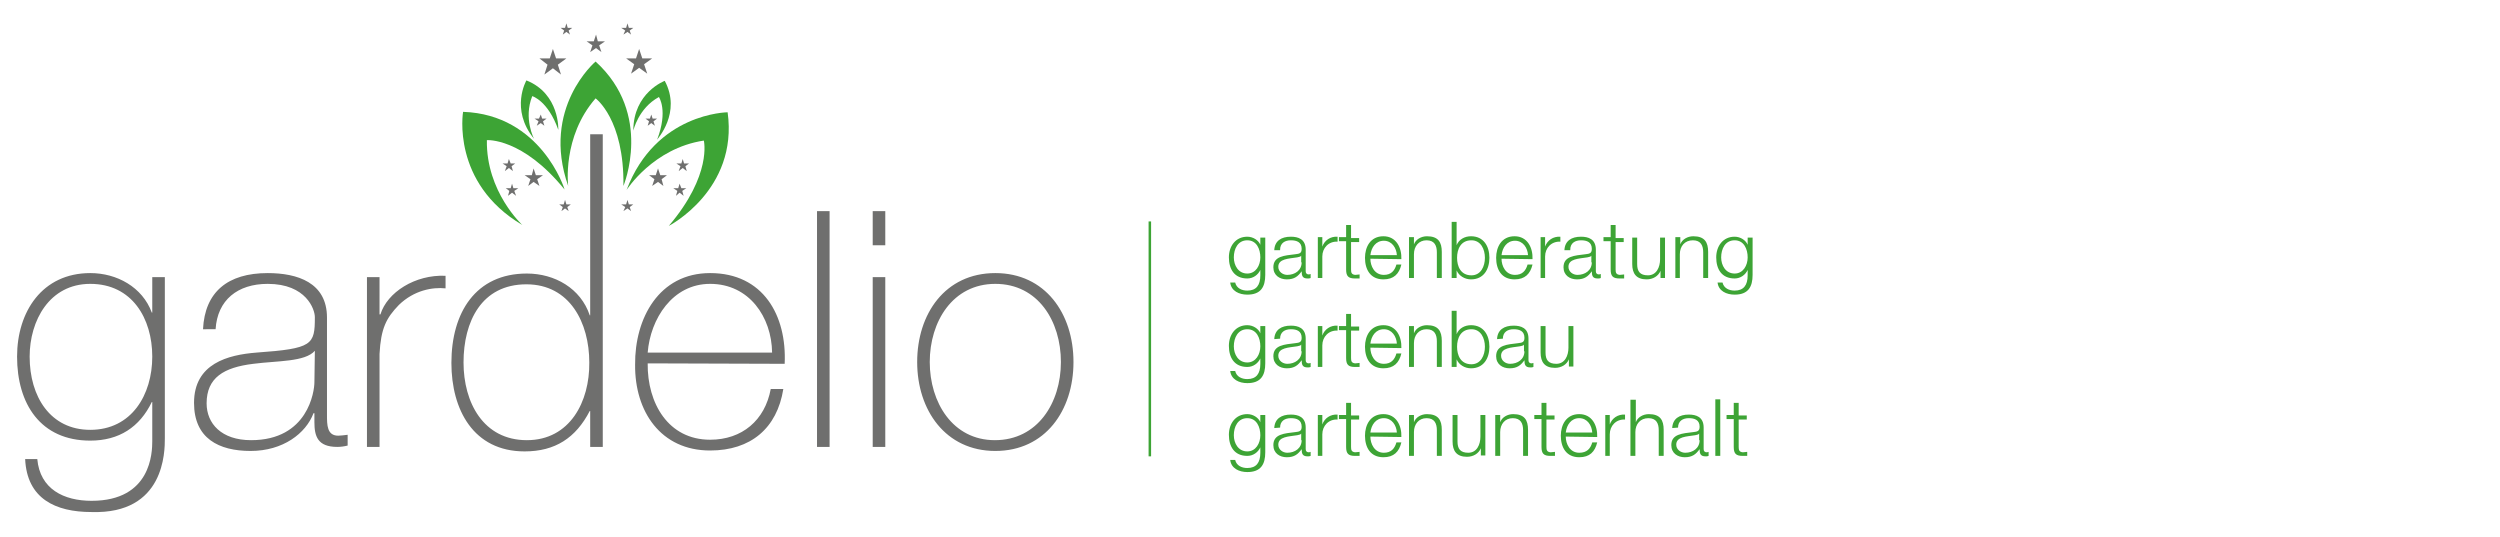 <?xml version="1.0" encoding="utf-8"?>
<!-- Generator: Adobe Illustrator 23.0.1, SVG Export Plug-In . SVG Version: 6.00 Build 0)  -->
<svg version="1.1" id="Layer_1" xmlns="http://www.w3.org/2000/svg" xmlns:xlink="http://www.w3.org/1999/xlink" x="0px" y="0px"
	 width="556.6px" height="119.5px" viewBox="0 0 556.6 119.5" style="enable-background:new 0 0 556.6 119.5;" xml:space="preserve"
	>
<style type="text/css">
	.st0{fill:#3DA435;}
	.st1{fill:none;stroke:#3DA435;stroke-width:0.559;}
	.st2{fill:#6F6F6E;}
</style>
<path class="st0" d="M277.7,100.5c-2,0-3-1.8-3-3.6c0-1.9,0.9-3.8,3-3.8s2.9,2,2.9,3.8C280.6,98.7,279.6,100.5,277.7,100.5
	L277.7,100.5z M281.7,92.4h-1.1V94l0,0c-0.4-1-1.6-1.8-2.9-1.8c-2.6,0-4.1,2.1-4.1,4.6c0,2.6,1.2,4.7,4.1,4.7c1.3,0,2.4-0.8,2.9-1.9
	l0,0v1.2c0,2.2-0.9,3.4-2.9,3.4c-1.2,0-2.4-0.5-2.7-1.8h-1.1c0.2,1.9,2,2.7,3.8,2.7c3,0,4-1.7,4-4.4L281.7,92.4L281.7,92.4z
	 M289.8,98c0,1.8-1.5,2.8-3.2,2.8c-1,0-2-0.7-2-1.8c0-1.8,2.3-1.8,4.2-2.1c0.3-0.1,0.8-0.1,0.9-0.4l0,0V98H289.8z M285,95.2
	c0-1.5,1.1-2.1,2.4-2.1s2.4,0.4,2.4,1.9c0,1-0.5,1.1-1.4,1.2c-2.4,0.3-4.9,0.4-4.9,2.9c0,1.8,1.4,2.7,3,2.7c1.7,0,2.5-0.7,3.3-1.8
	l0,0c0,1,0.2,1.6,1.3,1.6c0.3,0,0.5,0,0.7-0.1v-0.9c-0.1,0-0.2,0.1-0.4,0.1c-0.4,0-0.7-0.2-0.7-0.7v-4.8c0-2.4-1.7-2.9-3.3-2.9
	c-2.1,0-3.6,0.9-3.7,3L285,95.2L285,95.2z M293.3,101.5h1.1v-4.8c0-1.9,1.4-3.4,3.4-3.3v-1.1c-1.6-0.1-2.9,0.8-3.4,2.2l0,0v-2.1h-1
	v9.1H293.3z M300.8,89.7h-1.1v2.7h-1.6v0.9h1.6v6.2c0,1.5,0.5,2,2,2c0.3,0,0.7,0,1,0v-0.9c-0.3,0-0.6,0.1-1,0.1
	c-0.8-0.1-0.9-0.5-0.9-1.2v-6.1h1.8v-0.9h-1.8V89.7L300.8,89.7z M312,97.3c0.1-2.5-1.1-5.1-4-5.1s-4.1,2.4-4.1,4.8
	c0,2.6,1.2,4.8,4.1,4.8c2.3,0,3.5-1.2,4-3.3h-1.1c-0.4,1.4-1.2,2.3-2.8,2.3c-2.1,0-3-2-3-3.6L312,97.3L312,97.3z M305.1,96.3
	c0.2-1.7,1.2-3.2,3-3.2s2.8,1.6,2.9,3.2H305.1L305.1,96.3z M313.7,101.5h1.1v-5.3c0-1.8,1.1-3.1,2.8-3.1c1.8,0,2.3,1.2,2.3,2.7v5.7
	h1.1v-5.8c0-2.2-0.8-3.5-3.3-3.5c-1.3,0-2.5,0.7-2.9,1.8l0,0v-1.6h-1.1V101.5L313.7,101.5z M330.7,92.4h-1.1v4.8
	c0,1.8-0.8,3.6-2.7,3.6c-1.8,0-2.4-0.9-2.4-2.5v-5.9h-1.1v5.9c0,2.1,0.9,3.4,3.2,3.4c1.4,0,2.6-0.7,3.1-1.9l0,0v1.6h1V92.4
	L330.7,92.4z M332.9,101.5h1.1v-5.3c0-1.8,1.1-3.1,2.8-3.1c1.8,0,2.3,1.2,2.3,2.7v5.7h1.1v-5.8c0-2.2-0.8-3.5-3.3-3.5
	c-1.3,0-2.5,0.7-2.9,1.8l0,0v-1.6h-1.1V101.5L332.9,101.5z M344.3,89.7h-1.1v2.7h-1.6v0.9h1.6v6.2c0,1.5,0.5,2,2,2c0.3,0,0.7,0,1,0
	v-0.9c-0.3,0-0.6,0.1-1,0.1c-0.8-0.1-0.9-0.5-0.9-1.2v-6.1h1.8v-0.9h-1.8V89.7L344.3,89.7z M355.6,97.3c0.1-2.5-1.1-5.1-4-5.1
	s-4.1,2.4-4.1,4.8c0,2.6,1.2,4.8,4.1,4.8c2.3,0,3.5-1.2,4-3.3h-1.1c-0.4,1.4-1.2,2.3-2.9,2.3c-2.1,0-3-2-3-3.6L355.6,97.3
	L355.6,97.3z M348.6,96.3c0.2-1.7,1.2-3.2,3-3.2s2.8,1.6,2.9,3.2H348.6L348.6,96.3z M357.3,101.5h1.1v-4.8c0-1.9,1.4-3.4,3.4-3.3
	v-1.1c-1.6-0.1-2.9,0.8-3.4,2.2l0,0v-2.1h-1v9.1H357.3z M363,101.5h1.1v-5.3c0-1.8,1.1-3.1,2.9-3.1s2.3,1.2,2.3,2.7v5.7h1.1v-5.8
	c0-2.2-0.8-3.5-3.3-3.5c-1.3,0-2.5,0.7-2.9,1.8l0,0v-5H363V101.5L363,101.5z M378.4,98c0,1.8-1.5,2.8-3.2,2.8c-1,0-2-0.7-2-1.8
	c0-1.8,2.3-1.8,4.2-2.1c0.3-0.1,0.8-0.1,0.9-0.4l0,0V98H378.4z M373.6,95.2c0-1.5,1.1-2.1,2.4-2.1s2.4,0.4,2.4,1.9
	c0,1-0.5,1.1-1.4,1.2c-2.4,0.3-4.9,0.4-4.9,2.9c0,1.8,1.4,2.7,3,2.7c1.7,0,2.5-0.7,3.3-1.8l0,0c0,1,0.2,1.6,1.3,1.6
	c0.3,0,0.5,0,0.7-0.1v-0.9c-0.1,0-0.2,0.1-0.4,0.1c-0.4,0-0.7-0.2-0.7-0.7v-4.8c0-2.4-1.7-2.9-3.3-2.9c-2.1,0-3.6,0.9-3.7,3
	L373.6,95.2L373.6,95.2z M381.9,101.5h1.1V88.9h-1.1V101.5L381.9,101.5z M387.1,89.7H386v2.7h-1.6v0.9h1.6v6.2c0,1.5,0.5,2,2,2
	c0.3,0,0.7,0,1,0v-0.9c-0.3,0-0.6,0.1-1,0.1c-0.8-0.1-0.9-0.5-0.9-1.2v-6.1h1.8v-0.9h-1.8V89.7L387.1,89.7z"/>
<path class="st0" d="M277.7,80.7c-2,0-3-1.8-3-3.6c0-1.9,0.9-3.8,3-3.8s2.9,2,2.9,3.8S279.6,80.7,277.7,80.7L277.7,80.7z
	 M281.7,72.6h-1.1v1.6l0,0c-0.4-1-1.6-1.8-2.9-1.8c-2.6,0-4.1,2.1-4.1,4.6c0,2.6,1.2,4.7,4.1,4.7c1.3,0,2.4-0.8,2.9-1.9l0,0V81
	c0,2.2-0.9,3.4-2.9,3.4c-1.2,0-2.4-0.5-2.7-1.8h-1.1c0.2,1.9,2,2.7,3.8,2.7c3,0,4-1.7,4-4.4L281.7,72.6L281.7,72.6z M289.8,78.2
	c0,1.8-1.5,2.8-3.2,2.8c-1,0-2-0.7-2-1.8c0-1.8,2.3-1.8,4.2-2.1c0.3-0.1,0.8-0.1,0.9-0.4l0,0v1.5H289.8z M285,75.4
	c0-1.5,1.1-2.1,2.4-2.1s2.4,0.4,2.4,1.9c0,1-0.5,1.1-1.4,1.2c-2.4,0.3-4.9,0.4-4.9,2.9c0,1.8,1.4,2.7,3,2.7c1.7,0,2.5-0.7,3.3-1.8
	l0,0c0,1,0.2,1.6,1.3,1.6c0.3,0,0.5,0,0.7-0.1v-0.9c-0.1,0-0.2,0.1-0.4,0.1c-0.4,0-0.7-0.2-0.7-0.7v-4.8c0-2.4-1.7-2.9-3.3-2.9
	c-2.1,0-3.6,0.9-3.7,3L285,75.4L285,75.4z M293.3,81.7h1.1v-4.8c0-1.9,1.4-3.4,3.4-3.3v-1.1c-1.6-0.1-2.9,0.8-3.4,2.2l0,0v-2.1h-1
	v9.1H293.3z M300.8,69.9h-1.1v2.7h-1.6v0.9h1.6v6.2c0,1.5,0.5,2,2,2c0.3,0,0.7,0,1,0v-0.9c-0.3,0-0.6,0.1-1,0.1
	c-0.8-0.1-0.9-0.5-0.9-1.2v-6.1h1.8v-0.9h-1.8V69.9L300.8,69.9z M312,77.5c0.1-2.5-1.1-5.1-4-5.1s-4.1,2.4-4.1,4.8
	c0,2.6,1.2,4.8,4.1,4.8c2.3,0,3.5-1.2,4-3.3h-1.1c-0.4,1.4-1.2,2.3-2.8,2.3c-2.1,0-3-2-3-3.6L312,77.5L312,77.5z M305.1,76.5
	c0.2-1.7,1.2-3.2,3-3.2s2.8,1.6,2.9,3.2H305.1L305.1,76.5z M313.7,81.7h1.1v-5.3c0-1.8,1.1-3.1,2.8-3.1c1.8,0,2.3,1.2,2.3,2.7v5.7
	h1.1v-5.8c0-2.2-0.8-3.5-3.3-3.5c-1.3,0-2.5,0.7-2.9,1.8l0,0v-1.6h-1.1V81.7L313.7,81.7z M330.6,77.2c0,1.9-0.9,3.9-3,3.9
	c-2.4,0-3.2-2-3.2-3.9s0.8-3.9,3.2-3.9C329.7,73.3,330.6,75.3,330.6,77.2L330.6,77.2z M323.3,81.7h1V80l0,0c0.5,1.2,1.8,2,3.2,2
	c2.8,0,4.1-2.2,4.1-4.8c0-2.6-1.3-4.8-4.1-4.8c-1.4,0-2.7,0.7-3.2,2l0,0v-5.2h-1.1v12.5H323.3z M339.4,78.2c0,1.8-1.5,2.8-3.2,2.8
	c-1,0-2-0.7-2-1.8c0-1.8,2.3-1.8,4.2-2.1c0.3-0.1,0.8-0.1,0.9-0.4l0,0v1.5H339.4z M334.6,75.4c0-1.5,1.1-2.1,2.4-2.1
	s2.4,0.4,2.4,1.9c0,1-0.5,1.1-1.4,1.2c-2.4,0.3-4.9,0.4-4.9,2.9c0,1.8,1.4,2.7,3,2.7c1.7,0,2.5-0.7,3.3-1.8l0,0c0,1,0.2,1.6,1.3,1.6
	c0.3,0,0.5,0,0.7-0.1v-0.9c-0.1,0-0.2,0.1-0.4,0.1c-0.4,0-0.7-0.2-0.7-0.7v-4.8c0-2.4-1.7-2.9-3.3-2.9c-2.1,0-3.6,0.9-3.7,3
	L334.6,75.4L334.6,75.4z M350.3,72.6h-1.1v4.8c0,1.8-0.8,3.6-2.7,3.6c-1.8,0-2.4-0.9-2.4-2.5v-5.9H343v5.9c0,2.1,0.9,3.4,3.2,3.4
	c1.4,0,2.6-0.7,3.1-1.9l0,0v1.6h1V72.6L350.3,72.6z"/>
<path class="st0" d="M277.7,60.9c-2,0-3-1.8-3-3.6c0-1.9,0.9-3.8,3-3.8s2.9,2,2.9,3.8C280.6,59.1,279.6,60.9,277.7,60.9L277.7,60.9z
	 M281.7,52.9h-1.1v1.6l0,0c-0.4-1-1.6-1.8-2.9-1.8c-2.6,0-4.1,2.1-4.1,4.6c0,2.6,1.2,4.7,4.1,4.7c1.3,0,2.4-0.8,2.9-1.9l0,0v1.2
	c0,2.2-0.9,3.4-2.9,3.4c-1.2,0-2.4-0.5-2.7-1.8h-1.1c0.2,1.9,2,2.7,3.8,2.7c3,0,4-1.7,4-4.4L281.7,52.9L281.7,52.9z M289.8,58.4
	c0,1.8-1.5,2.8-3.2,2.8c-1,0-2-0.7-2-1.8c0-1.8,2.3-1.8,4.2-2.1c0.3-0.1,0.8-0.1,0.9-0.4l0,0v1.5H289.8z M285,55.6
	c0-1.5,1.1-2.1,2.4-2.1s2.4,0.4,2.4,1.9c0,1-0.5,1.1-1.4,1.2c-2.4,0.3-4.9,0.4-4.9,2.9c0,1.8,1.4,2.7,3,2.7c1.7,0,2.5-0.7,3.3-1.8
	l0,0c0,1,0.2,1.6,1.3,1.6c0.3,0,0.5,0,0.7-0.1V61c-0.1,0-0.2,0.1-0.4,0.1c-0.4,0-0.7-0.2-0.7-0.7v-4.8c0-2.4-1.7-2.9-3.3-2.9
	c-2.1,0-3.6,0.9-3.7,3h1.3V55.6z M293.3,61.9h1.1v-4.8c0-1.9,1.4-3.4,3.4-3.3v-1.1c-1.6-0.1-2.9,0.8-3.4,2.2l0,0v-2.1h-1v9.1H293.3z
	 M300.8,50.1h-1.1v2.7h-1.6v0.9h1.6V60c0,1.5,0.5,2,2,2c0.3,0,0.7,0,1,0v-0.9c-0.3,0-0.6,0.1-1,0.1c-0.8-0.1-0.9-0.5-0.9-1.2v-6.1
	h1.8V53h-1.8V50.1L300.8,50.1z M312,57.7c0.1-2.5-1.1-5.1-4-5.1s-4.1,2.4-4.1,4.8c0,2.6,1.2,4.8,4.1,4.8c2.3,0,3.5-1.2,4-3.3h-1.1
	c-0.4,1.4-1.2,2.3-2.8,2.3c-2.1,0-3-2-3-3.6L312,57.7L312,57.7z M305.1,56.8c0.2-1.7,1.2-3.2,3-3.2s2.8,1.6,2.9,3.2H305.1
	L305.1,56.8z M313.7,61.9h1.1v-5.3c0-1.8,1.1-3.1,2.8-3.1c1.8,0,2.3,1.2,2.3,2.7v5.7h1.1v-5.8c0-2.2-0.8-3.5-3.3-3.5
	c-1.3,0-2.5,0.7-2.9,1.8l0,0v-1.6h-1.1V61.9L313.7,61.9z M330.6,57.4c0,1.9-0.9,3.9-3,3.9c-2.4,0-3.2-2-3.2-3.9s0.8-3.9,3.2-3.9
	C329.7,53.5,330.6,55.5,330.6,57.4L330.6,57.4z M323.3,61.9h1v-1.7l0,0c0.5,1.2,1.8,2,3.2,2c2.8,0,4.1-2.2,4.1-4.8s-1.3-4.8-4.1-4.8
	c-1.4,0-2.7,0.7-3.2,2l0,0v-5.2h-1.1v12.5H323.3z M341.2,57.7c0.1-2.5-1.1-5.1-4-5.1s-4.1,2.4-4.1,4.8c0,2.6,1.2,4.8,4.1,4.8
	c2.3,0,3.5-1.2,4-3.3h-1.1c-0.4,1.4-1.2,2.3-2.8,2.3c-2.1,0-3-2-3-3.6L341.2,57.7L341.2,57.7z M334.3,56.8c0.2-1.7,1.2-3.2,3-3.2
	s2.8,1.6,2.9,3.2H334.3L334.3,56.8z M342.9,61.9h1.1v-4.8c0-1.9,1.4-3.4,3.4-3.3v-1.1c-1.6-0.1-2.9,0.8-3.4,2.2l0,0v-2.1h-1v9.1
	H342.9z M354.4,58.4c0,1.8-1.5,2.8-3.2,2.8c-1,0-2-0.7-2-1.8c0-1.8,2.3-1.8,4.2-2.1c0.3-0.1,0.8-0.1,0.9-0.4l0,0v1.5H354.4z
	 M349.6,55.6c0-1.5,1.1-2.1,2.4-2.1s2.4,0.4,2.4,1.9c0,1-0.5,1.1-1.4,1.2c-2.4,0.3-4.9,0.4-4.9,2.9c0,1.8,1.4,2.7,3,2.7
	c1.7,0,2.5-0.7,3.3-1.8l0,0c0,1,0.2,1.6,1.3,1.6c0.3,0,0.5,0,0.7-0.1V61c-0.1,0-0.2,0.1-0.4,0.1c-0.4,0-0.7-0.2-0.7-0.7v-4.8
	c0-2.4-1.7-2.9-3.3-2.9c-2.1,0-3.6,0.9-3.7,3h1.3V55.6z M359.7,50.1h-1.1v2.7H357v0.9h1.6V60c0,1.5,0.5,2,2,2c0.3,0,0.7,0,1,0v-0.9
	c-0.3,0-0.6,0.1-1,0.1c-0.8-0.1-0.9-0.5-0.9-1.2v-6.1h1.8V53h-1.8V50.1L359.7,50.1z M370.7,52.9h-1.1v4.8c0,1.8-0.8,3.6-2.7,3.6
	c-1.8,0-2.4-0.9-2.4-2.5v-5.9h-1.1v5.9c0,2.1,0.9,3.4,3.2,3.4c1.4,0,2.6-0.7,3.1-1.9l0,0v1.6h1V52.9L370.7,52.9z M372.9,61.9h1.1
	v-5.3c0-1.8,1.1-3.1,2.9-3.1s2.3,1.2,2.3,2.7v5.7h1.1v-5.8c0-2.2-0.8-3.5-3.3-3.5c-1.3,0-2.5,0.7-2.9,1.8l0,0v-1.6H373v9.1H372.9z
	 M386.2,60.9c-2,0-3-1.8-3-3.6c0-1.9,0.9-3.8,3-3.8s2.9,2,2.9,3.8C389.1,59.1,388.1,60.9,386.2,60.9L386.2,60.9z M390.2,52.9h-1.1
	v1.6l0,0c-0.4-1-1.6-1.8-2.9-1.8c-2.6,0-4.1,2.1-4.1,4.6c0,2.6,1.2,4.7,4.1,4.7c1.3,0,2.4-0.8,2.9-1.9l0,0v1.2
	c0,2.2-0.9,3.4-2.9,3.4c-1.2,0-2.4-0.5-2.7-1.8h-1.1c0.2,1.9,2,2.7,3.8,2.7c3,0,4-1.7,4-4.4L390.2,52.9L390.2,52.9z"/>
<line class="st1" x1="256" y1="49.3" x2="256" y2="101.6"/>
<g>
	<g>
		<polygon class="st2" points="123.8,13 123.1,10.9 122.4,13 120.1,13 121.9,14.4 121.2,16.6 123.1,15.2 124.9,16.6 124.2,14.4 
			126.1,13 		"/>
		<polygon class="st2" points="143,13 142.3,10.9 141.6,13 139.4,13 141.2,14.3 140.5,16.4 142.3,15.1 144.1,16.4 143.4,14.3 
			145.2,13 		"/>
		<polygon class="st2" points="133.1,9.2 132.7,7.7 132.2,9.2 130.6,9.2 131.9,10.1 131.4,11.6 132.7,10.7 133.9,11.6 133.4,10.1 
			134.7,9.2 		"/>
		<polygon class="st2" points="140,6.2 139.7,5.2 139.4,6.2 138.3,6.2 139.2,6.8 138.8,7.7 139.7,7.1 140.5,7.7 140.2,6.8 141,6.2 
					"/>
		<polygon class="st2" points="126.4,6.2 126.1,5.2 125.8,6.2 124.8,6.2 125.6,6.8 125.3,7.7 126.1,7.1 126.9,7.7 126.6,6.8 
			127.4,6.2 		"/>
		<polygon class="st2" points="113.7,36.4 113.3,35.4 113,36.4 111.9,36.4 112.8,37 112.4,38.1 113.3,37.4 114.2,38.1 113.9,37 
			114.7,36.4 		"/>
		<polygon class="st2" points="119.3,39 118.8,37.5 118.4,39 116.8,39 118.1,39.9 117.6,41.4 118.8,40.5 120.1,41.4 119.6,39.9 
			120.9,39 		"/>
		<polygon class="st2" points="114.3,41.9 114,40.9 113.7,41.9 112.6,41.9 113.4,42.5 113.1,43.6 114,42.9 114.9,43.6 114.5,42.5 
			115.4,41.9 		"/>
		<polygon class="st2" points="120.7,26.4 120.4,25.5 120,26.4 119,26.4 119.9,27 119.5,28 120.4,27.4 121.2,28 120.9,27 
			121.7,26.4 		"/>
		<polygon class="st2" points="145.3,26.4 145,25.5 144.7,26.4 143.7,26.4 144.5,27 144.2,28 145,27.4 145.8,28 145.5,27 
			146.3,26.4 		"/>
		<polygon class="st2" points="151.7,36.4 152,35.4 152.3,36.4 153.4,36.4 152.6,37 152.9,38.1 152,37.4 151.1,38.1 151.5,37 
			150.6,36.4 		"/>
		<polygon class="st2" points="146,39 146.5,37.5 147,39 148.5,39 147.3,39.9 147.7,41.4 146.5,40.5 145.2,41.4 145.7,39.9 
			144.5,39 		"/>
		<polygon class="st2" points="151,41.9 151.3,40.9 151.7,41.9 152.8,41.9 151.9,42.5 152.2,43.6 151.3,42.9 150.5,43.6 150.8,42.5 
			149.9,41.9 		"/>
		<polygon class="st2" points="126.1,45.5 125.8,44.5 125.5,45.5 124.5,45.5 125.3,46.1 125,47 125.8,46.4 126.6,47 126.3,46.1 
			127.1,45.5 		"/>
		<polygon class="st2" points="140,45.5 139.7,44.5 139.4,45.5 138.3,45.5 139.2,46.1 138.8,47 139.7,46.4 140.5,47 140.2,46.1 
			141,45.5 		"/>
		<path class="st0" d="M132.6,13.7c0,0-12.2,10.3-6.1,27.7c0,0-1.4-10.9,6.1-19.5c0,0,6.4,4.6,6.2,19.5
			C138.8,41.4,145.5,25.4,132.6,13.7"/>
		<path class="st0" d="M162,25c0,0-16,0.1-22.5,17.3c0,0,5.9-9.3,17.2-11c0,0,1.9,7.6-7.8,19C148.9,50.3,164.4,42.3,162,25"/>
		<path class="st0" d="M103.1,24.9c0,0-2.7,15.8,13.2,25.2c0,0-8.1-7.4-7.9-18.9c0,0,7.9-0.6,17.3,11
			C125.7,42.1,120.5,25.5,103.1,24.9"/>
		<path class="st0" d="M117.2,17.9c0,0-3.7,6.4,1.7,13c0,0-2.4-4.5-0.4-9.5c0,0,3.5,1,5.8,7.5C124.3,29,124.7,20.9,117.2,17.9"/>
		<path class="st0" d="M148,18c0,0-7,2.6-7,11.1c0,0,1.1-5,5.7-7.5c0,0,2.1,3-0.4,9.5C146.3,31,151.8,25.1,148,18"/>
		<path class="st2" d="M174.7,81c0.5-10.8-4.8-20.2-16.6-20.2c-11.4,0-16.8,10.1-16.7,20.4c-0.1,10.4,5.7,19.1,16.7,19.1
			c9,0,14.9-4.9,16.3-13.7h-2.8c-1.3,7-6.4,11.3-13.5,11.3c-9.3,0-14-8.1-13.9-17L174.7,81L174.7,81z M144.2,78.5
			c0.6-7.5,5.5-15.3,13.9-15.3c8.7,0,13.7,7.4,13.8,15.3H144.2L144.2,78.5z M181.9,47v52.5h2.8V47H181.9L181.9,47z M197.1,99.5V61.7
			h-2.8v37.8H197.1L197.1,99.5z M197.1,54.6V47h-2.8v7.6H197.1L197.1,54.6z M204.2,80.6c0,10.7,6.3,19.8,17.4,19.8
			c11.1,0,17.4-9,17.4-19.8s-6.3-19.8-17.4-19.8C210.4,60.8,204.2,69.9,204.2,80.6L204.2,80.6z M207,80.6c0-9,5.1-17.4,14.6-17.4
			s14.6,8.3,14.6,17.4S231,98,221.5,98C212.1,98,207,89.6,207,80.6L207,80.6z"/>
	</g>
	<path class="st2" d="M20.1,63.2c9.3,0,13.8,7.7,13.8,16.2s-4.6,16.3-13.8,16.3c-8.9,0-13.5-7.4-13.5-16.3
		C6.6,71.4,11,63.2,20.1,63.2L20.1,63.2z M33.9,61.7v7.9h-0.1c-2.1-5.7-7.8-8.8-13.7-8.8c-10.7,0-16.3,8.6-16.3,18.6
		c0,10.5,5.2,18.7,16.3,18.7c6.4,0,11-3,13.7-8.6h0.1v8.7c0,2.5-0.2,13.3-13.5,13.3c-6.2,0-11.5-2.6-12.1-9.3H5.6
		C6,111,12.3,114,20.4,114c16.3,0.5,16.3-13.5,16.3-16.4V61.7H33.9L33.9,61.7z M70,85.1c0,2-1.4,12.9-14.1,12.9
		c-6.6,0-9.9-3.7-9.9-8.2c0-5.7,3.8-8,10.4-8.8c5.4-0.7,11.5-0.4,13.7-2.9L70,85.1L70,85.1z M72.8,70.7c0-7.8-6.6-9.9-13.2-9.9
		c-8.9,0-14,4.2-14.4,12.5H48c0.4-6.5,4.9-10.1,11.6-10.1c8.6,0,10.5,5.7,10.5,7.4c0,6.2-0.5,7-13,7.9c-6.3,0.5-13.9,2.4-13.9,11.2
		c0,7.9,5.5,10.7,12.6,10.7c7.2,0,12.3-3.9,14-8.4H70v2c0,3.1,0.7,5.5,5.1,5.5c0.7,0,1.5-0.1,2.3-0.3v-2.4c-0.9,0.1-1.5,0.2-2.1,0.2
		c-2.5,0-2.5-2.4-2.5-4.6V70.7L72.8,70.7z M84.5,61.7h-2.8v37.8h2.8V78.8c0.3-5.7,1.5-8,4.3-10.9c3.4-3.3,7.5-4,10.4-3.7v-2.8
		c-6.8-0.3-13,3.7-14.5,8.6h-0.2L84.5,61.7L84.5,61.7z M117.3,98c-9.7,0-14.1-8.4-14.1-17.3c0-9.1,4-17.4,14-17.4
		c9.7,0,14,8.6,14,17.4C131.3,89.4,126.9,98,117.3,98L117.3,98z M131.4,99.5h2.8V29.9h-2.8v40.3h-0.1c-2-6-7.8-9.3-14-9.3
		c-11.4,0-16.8,8.7-16.8,19.9c0,10.4,4.9,19.7,16.3,19.7c6.8,0,11.4-3,14.5-9h0.1V99.5L131.4,99.5z"/>
</g>
</svg>
